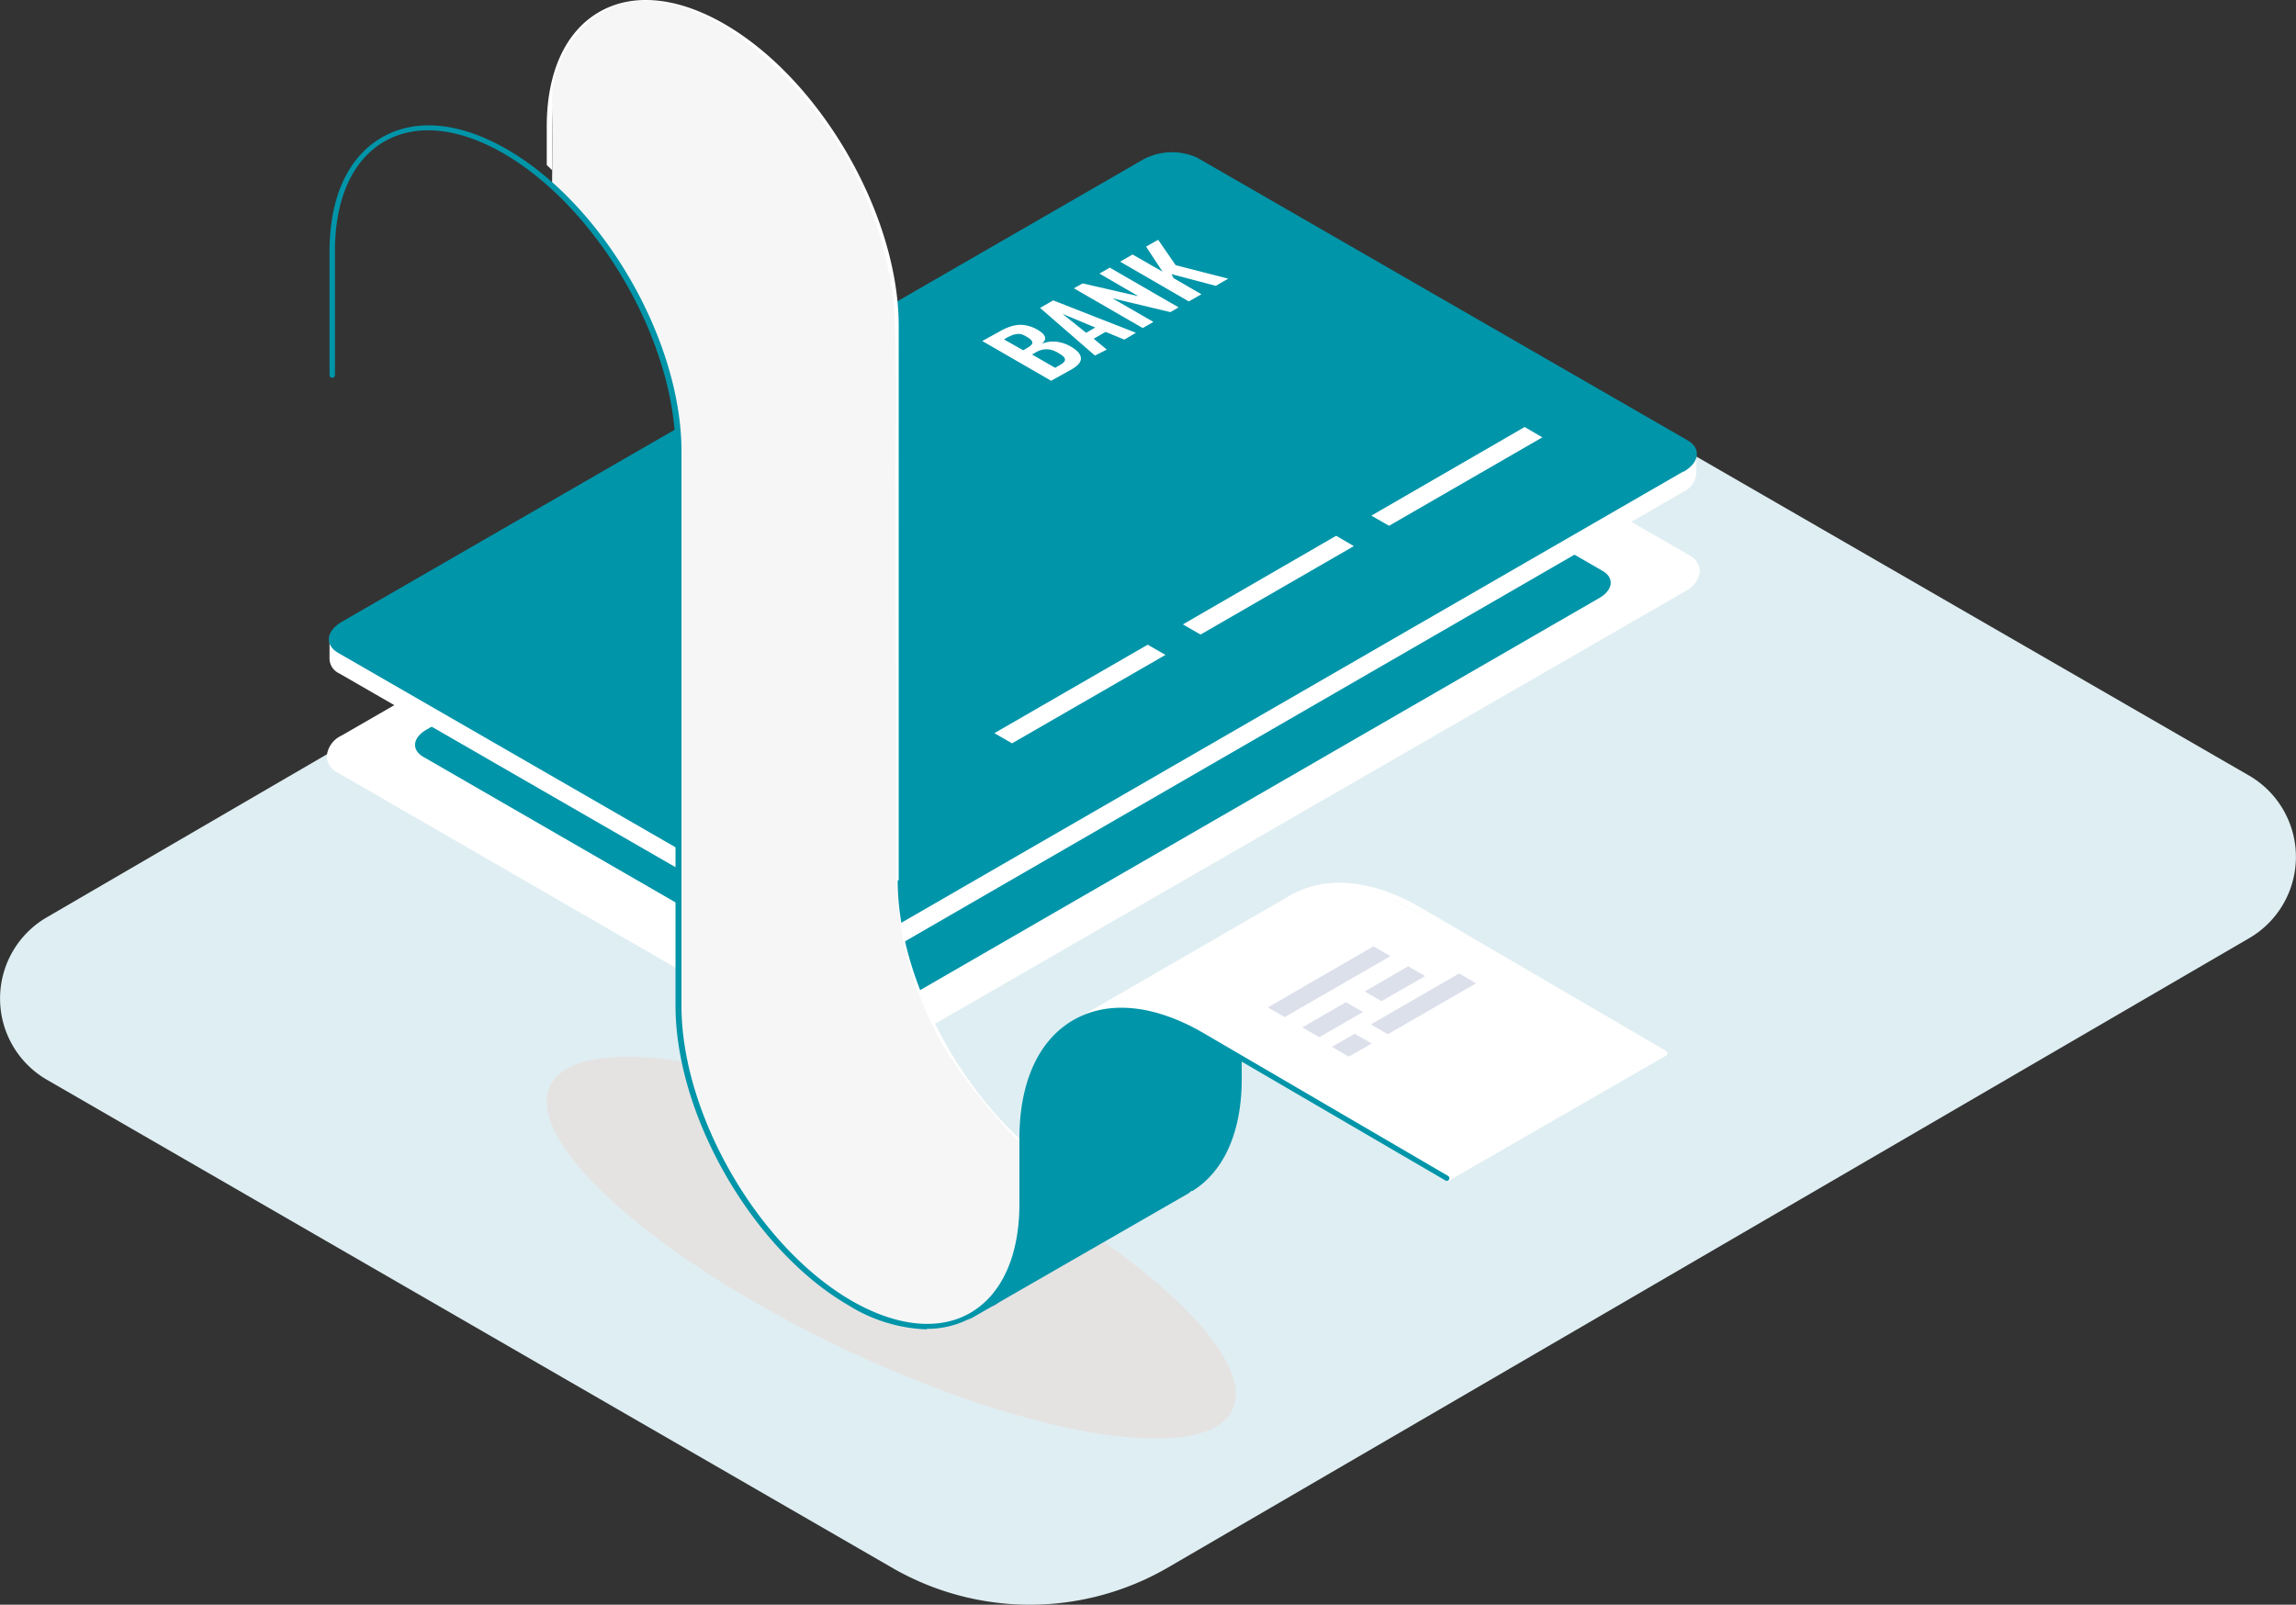 <svg xmlns="http://www.w3.org/2000/svg" viewBox="0 0 131.06 91.62"><rect x="0" y="0" width="131.06" height="91.62" fill="#333333" stroke="none"/><defs><clipPath id="clip-path"><path class="cls-1" d="M31.21 60.34h39.34v21.79H31.21z"/></clipPath><clipPath id="clip-path-2"><path class="cls-1" d="M31.21 60.33h39.34v21.79H31.21z"/></clipPath><clipPath id="clip-path-3"><path class="cls-1" d="M18.81 15.38h78.01v45.04H18.81z"/></clipPath><clipPath id="clip-path-4"><path class="cls-1" d="M18.81 15.38h78.01v45.04H18.81z"/></clipPath><clipPath id="clip-path-5"><path class="cls-1" d="M23.69 18.2h68.25v39.41H23.69z"/></clipPath><clipPath id="clip-path-6"><path class="cls-1" d="M23.69 18.2h68.25v39.41H23.69z"/></clipPath><style>.cls-1{fill:none}.cls-21{fill:#5280b7}.cls-84{fill:#fff}.cls-87{fill:#0095a9}</style></defs><g id="Layer_2" data-name="Layer 2"><g id="Camada_1" data-name="Camada 1"><path d="M2.68 61.65l48.26 27.87a15.7 15.7 0 0015.69 0l61.75-35.95a5.37 5.37 0 000-9.29L80.12 16.42a15.7 15.7 0 00-15.69 0L2.68 52.37a5.36 5.36 0 000 9.28" fill="#dfeef2"/><g clip-path="url(#clip-path)"><g clip-path="url(#clip-path-2)"><path d="M53.61 65.47C42.85 60.36 32.91 58.8 31.4 62s6 9.9 16.74 15 20.7 6.67 22.21 3.49-6-9.9-16.74-15" fill="#e5e3e2"/><path d="M57.13 74.19c-.49 1-3.68.52-7.13-1.12s-5.86-3.79-5.37-4.81 3.67-.52 7.12 1.12 5.86 3.79 5.38 4.81" fill="#678ebf"/><path d="M57 74.16c-.47 1-3.62.51-7-1.11s-5.78-3.74-5.3-4.75 3.63-.51 7 1.1 5.78 3.75 5.3 4.76" fill="#648dbe"/><path d="M57 74.12c-.47 1-3.58.5-6.94-1.09s-5.7-3.7-5.23-4.69 3.58-.51 6.94 1.09 5.71 3.69 5.23 4.69" fill="#638cbe"/><path d="M56.88 74.08c-.46 1-3.53.5-6.85-1.08s-5.62-3.64-5.16-4.62 3.53-.5 6.85 1.07 5.63 3.65 5.16 4.63" fill="#638bbd"/><path d="M56.8 74c-.46 1-3.48.49-6.75-1.06s-5.56-3.6-5.1-4.57 3.49-.49 6.76 1.07 5.55 3.63 5.09 4.56" fill="#608abd"/><path d="M56.72 74c-.45 1-3.44.49-6.66-1s-5.48-3.54-5-4.5 3.44-.48 6.67 1 5.47 3.55 5 4.5" fill="#5f89bc"/><path d="M56.64 74c-.45.94-3.39.48-6.57-1s-5.4-3.5-5-4.44 3.38-.48 6.57 1 5.4 3.5 5 4.44" fill="#5e88bc"/><path d="M56.56 73.92c-.44.93-3.34.48-6.48-1s-5.32-3.45-4.88-4.38 3.34-.47 6.48 1S57 73 56.56 73.92" fill="#5c87bb"/><path d="M56.48 73.89c-.44.91-3.3.46-6.39-1s-5.25-3.4-4.81-4.31 3.29-.47 6.38 1 5.25 3.4 4.82 4.32" fill="#5c86bb"/><path d="M56.4 73.85c-.43.9-3.25.46-6.3-1s-5.17-3.35-4.74-4.25 3.24-.46 6.29 1 5.17 3.4 4.75 4.25" fill="#5a85ba"/><path d="M56.31 73.81c-.42.89-3.19.45-6.2-1s-5.11-3.28-4.67-4.16 3.2-.46 6.2 1 5.1 3.3 4.67 4.19" fill="#5984ba"/><path d="M56.23 73.77c-.41.88-3.15.45-6.11-1s-5-3.25-4.6-4.13 3.15-.44 6.11 1 5 3.26 4.6 4.13" fill="#5884ba"/><path d="M56.15 73.73c-.41.86-3.1.44-6-.94s-5-3.21-4.54-4.07 3.1-.44 6 1 4.94 3.2 4.53 4.06" fill="#5783b9"/><path d="M56.07 73.69c-.4.85-3 .44-5.92-.93s-4.87-3.15-4.47-4 3.06-.43 5.93.93 4.86 3.16 4.46 4" fill="#5582b8"/><path d="M56 73.66c-.4.83-3 .42-5.83-.92s-4.79-3.1-4.4-3.94 3-.42 5.83.92 4.8 3.1 4.4 3.94" fill="#5481b8"/><path class="cls-21" d="M55.91 73.62c-.39.82-3 .41-5.74-.9s-4.72-3.06-4.32-3.88 3-.42 5.73.9 4.72 3.06 4.33 3.88"/><path class="cls-21" d="M55.83 73.58c-.39.81-2.91.41-5.65-.89s-4.64-3-4.25-3.81 2.91-.41 5.64.88 4.64 3 4.26 3.82"/><path d="M55.75 73.54c-.38.79-2.87.4-5.56-.87s-4.56-3-4.18-3.75 2.86-.41 5.55.87 4.56 2.95 4.19 3.75" fill="#5080b6"/><path d="M55.67 73.5c-.38.78-2.82.4-5.46-.86s-4.49-2.9-4.12-3.69 2.81-.39 5.46.86 4.45 2.91 4.12 3.69" fill="#4f7eb6"/><path d="M55.58 73.46c-.36.77-2.76.39-5.36-.84s-4.41-2.86-4-3.63 2.77-.39 5.37.85 4.41 2.85 4 3.62" fill="#4e7eb5"/><path d="M55.5 73.42c-.36.76-2.72.39-5.27-.82s-4.34-2.81-4-3.57 2.72-.38 5.28.83 4.33 2.81 4 3.56" fill="#4d7cb4"/><path d="M55.42 73.39c-.35.74-2.67.37-5.18-.82s-4.26-2.76-3.91-3.5 2.68-.38 5.19.81 4.25 2.76 3.9 3.51" fill="#4b7cb5"/><path d="M55.34 73.35c-.35.73-2.62.37-5.09-.8s-4.18-2.71-3.84-3.44 2.63-.37 5.09.8 4.19 2.71 3.84 3.44" fill="#4b7bb4"/><path d="M55.26 73.31c-.34.71-2.58.36-5-.79s-4.1-2.66-3.76-3.37 2.57-.37 5 .78 4.11 2.66 3.77 3.38" fill="#4979b4"/><path d="M55.18 73.27c-.33.7-2.53.36-4.91-.77s-4-2.61-3.69-3.31 2.52-.36 4.9.77 4 2.61 3.7 3.31" fill="#4879b3"/><path d="M55.1 73.23c-.33.69-2.48.35-4.82-.75s-4-2.57-3.62-3.26 2.48-.35 4.81.76 4 2.56 3.63 3.25" fill="#4778b3"/><path d="M55 73.19c-.32.68-2.44.35-4.72-.74s-3.88-2.51-3.56-3.19 2.43-.34 4.72.74 3.88 2.52 3.56 3.19" fill="#4576b2"/><path d="M54.94 73.15c-.32.67-2.39.34-4.63-.72S46.5 70 46.82 69.3s2.39-.34 4.63.73 3.8 2.46 3.49 3.12" fill="#4376b2"/><path d="M54.85 73.12c-.3.65-2.33.33-4.53-.72s-3.73-2.4-3.42-3.06 2.34-.33 4.54.71 3.72 2.42 3.41 3.07" fill="#4375b1"/><path d="M54.77 73.08c-.3.63-2.29.32-4.44-.7s-3.65-2.38-3.33-3 2.29-.33 4.44.7 3.65 2.36 3.35 3" fill="#4274b0"/><path d="M54.69 73c-.29.62-2.24.32-4.35-.68s-3.57-2.32-3.28-2.9 2.25-.32 4.35.68S55 72.42 54.69 73" fill="#4073b0"/><path d="M54.61 73c-.29.61-2.19.31-4.26-.67s-3.49-2.27-3.21-2.87 2.2-.31 4.26.66 3.5 2.27 3.21 2.88" fill="#3e73b0"/><path d="M54.53 73c-.28.6-2.15.31-4.17-.65s-3.42-2.22-3.13-2.82 2.14-.3 4.16.66 3.42 2.21 3.14 2.81" fill="#3e72ae"/><path d="M54.45 72.92c-.28.59-2.1.3-4.07-.64s-3.38-2.16-3.07-2.75 2.1-.29 4.07.64 3.35 2.17 3.07 2.75" fill="#3c71ae"/><path d="M54.37 72.88c-.27.57-2.06.29-4-.62s-3.27-2.12-3-2.69 2-.29 4 .63 3.27 2.11 3 2.68" fill="#3b70ae"/><path d="M54.29 72.85c-.27.55-2 .28-3.89-.61s-3.19-2.07-2.93-2.63 2-.28 3.89.61 3.19 2.07 2.93 2.63" fill="#3b6fad"/><path d="M54.2 72.81c-.25.54-2 .27-3.79-.6s-3.12-2-2.86-2.56 2-.28 3.8.59 3.11 2 2.85 2.57" fill="#386ead"/><path d="M54.12 72.77c-.25.53-1.91.27-3.7-.58s-3-2-2.79-2.5 1.91-.27 3.7.58 3.05 2 2.79 2.5" fill="#366cab"/><path d="M54 72.73c-.24.52-1.86.26-3.61-.57s-3-1.92-2.72-2.44 1.86-.26 3.61.57 3 1.92 2.72 2.44" fill="#356cac"/><path d="M54 72.69c-.24.51-1.81.26-3.52-.55s-2.89-1.87-2.65-2.38 1.82-.25 3.52.56 2.85 1.87 2.65 2.37" fill="#356bab"/><path d="M53.88 72.65c-.23.49-1.77.25-3.42-.53s-2.82-1.83-2.59-2.32 1.77-.25 3.43.54 2.81 1.82 2.58 2.31" fill="#326aab"/><path d="M53.8 72.61c-.23.48-1.72.25-3.33-.52s-2.74-1.77-2.47-2.25 1.71-.24 3.33.52 2.67 1.78 2.47 2.25" fill="#3269aa"/><path d="M53.72 72.58c-.22.46-1.67.23-3.24-.51s-2.66-1.73-2.48-2.19 1.67-.24 3.24.51 2.66 1.72 2.44 2.19" fill="#2f67a9"/><path d="M53.64 72.54c-.22.45-1.63.23-3.15-.5s-2.59-1.67-2.37-2.12 1.62-.23 3.14.49 2.59 1.68 2.38 2.13" fill="#2e67a9"/><path d="M53.56 72.5c-.21.44-1.58.22-3.06-.48S48 70.39 48.2 70s1.57-.22 3 .49 2.51 1.62 2.31 2.06" fill="#2c65a7"/><path d="M53.47 72.46c-.2.42-1.52.22-3-.46s-2.43-1.58-2.23-2 1.53-.21 3 .47 2.44 1.58 2.23 2" fill="#2b64a7"/><path d="M53.39 72.42c-.19.41-1.48.21-2.87-.45s-2.35-1.53-2.16-1.97 1.48-.21 2.87.45 2.36 1.53 2.16 1.94" fill="#2b63a6"/><path d="M53.31 72.38c-.19.4-1.43.21-2.77-.43s-2.29-1.48-2.1-1.88 1.43-.2 2.78.44 2.28 1.49 2.09 1.87" fill="#2763a6"/><path d="M53.23 72.34c-.18.39-1.38.2-2.68-.42s-2.21-1.43-2-1.81 1.39-.2 2.69.42 2.2 1.43 2 1.81" fill="#2762a5"/><path d="M53.15 72.31c-.18.37-1.34.18-2.59-.41s-2.13-1.38-2-1.75 1.34-.19 2.6.4 2.12 1.39 1.95 1.76" fill="#2460a5"/><path d="M53.07 72.27c-.17.36-1.29.18-2.5-.39s-2-1.34-1.88-1.69 1.28-.18 2.49.39 2.06 1.33 1.89 1.69" fill="#245fa4"/><path d="M53 72.23c-.17.34-1.24.17-2.41-.38s-2-1.28-1.81-1.62 1.24-.18 2.4.37 2 1.29 1.82 1.63" fill="#245ea3"/><path d="M52.91 72.19c-.16.33-1.2.17-2.32-.36s-1.9-1.23-1.74-1.56 1.19-.17 2.31.36 1.9 1.23 1.75 1.56" fill="#235da3"/><path d="M52.83 72.15c-.16.32-1.15.17-2.23-.35s-1.82-1.18-1.67-1.5 1.14-.16 2.22.35 1.83 1.18 1.68 1.5" fill="#205ca2"/><path d="M52.74 72.11c-.14.31-1.09.16-2.12-.33s-1.75-1.13-1.62-1.44 1.1-.15 2.13.34 1.75 1.13 1.6 1.43" fill="#205ba2"/><path d="M52.66 72.08c-.14.29-1 .14-2-.32s-1.66-1.09-1.57-1.38 1-.15 2 .32 1.67 1.08 1.53 1.38" fill="#1f5aa1"/><path d="M52.58 72c-.13.28-1 .14-1.94-.31s-1.6-1-1.47-1.31 1-.14 1.95.3 1.59 1 1.46 1.32" fill="#1b5aa2"/><path d="M52.5 72c-.13.26-1 .13-1.85-.29s-1.52-1-1.4-1.25 1-.14 1.86.29 1.52 1 1.39 1.25" fill="#1b59a1"/><path d="M52.42 72c-.12.25-.91.13-1.76-.28s-1.44-.93-1.32-1.18.9-.13 1.75.27 1.45.94 1.33 1.19" fill="#1858a0"/><path d="M52.34 71.92c-.11.24-.86.12-1.67-.26s-1.37-.89-1.25-1.13.86-.12 1.66.26 1.37.89 1.26 1.13" fill="#1757a0"/><path d="M52.26 71.88c-.11.23-.81.12-1.58-.24s-1.29-.84-1.18-1.07.81-.11 1.57.25 1.29.84 1.19 1.06" fill="#16569f"/><path d="M52.18 71.84c-.1.22-.77.11-1.49-.23s-1.21-.79-1.11-1 .76-.11 1.48.23 1.22.79 1.12 1" fill="#16559f"/><path d="M52.09 71.81c-.09.19-.71.1-1.38-.22s-1.14-.74-1.05-.94.72-.1 1.39.22 1.14.74 1 .94" fill="#15549e"/><path d="M52 71.77c-.08.18-.66.09-1.29-.21s-1.07-.69-1-.87.67-.1 1.3.2 1.06.69 1 .88" fill="#11539e"/><path d="M51.93 71.73c-.08.17-.62.09-1.2-.19s-1-.64-.91-.81.62-.09 1.21.19 1 .64.9.81" fill="#11529d"/><path d="M51.85 71.69c-.07.16-.57.08-1.11-.17s-.91-.59-.84-.76.58-.08 1.11.18.92.59.84.75" fill="#0f519b"/><path d="M51.77 71.65c-.07.15-.53.07-1-.16s-.85-.49-.77-.69.52-.07 1 .16.84.55.77.69" fill="#0f4f9b"/><path d="M51.69 71.61c-.06.14-.48.07-.93-.14s-.76-.49-.69-.63.47-.06.92.15.76.49.7.62" fill="#0c4e99"/><path d="M51.61 71.57c-.06.12-.43.07-.83-.13s-.69-.44-.63-.56.43-.06.83.13.68.44.63.56" fill="#0b4d98"/><path d="M51.53 71.54c-.05.1-.39 0-.74-.12s-.61-.4-.56-.5.38 0 .74.12.61.39.56.5" fill="#0e4c97"/><path d="M51.45 71.5c-.05.09-.34 0-.65-.1s-.54-.35-.49-.44.33 0 .65.1.53.35.49.44" fill="#114b97"/><path d="M51.36 71.46c0 .08-.28 0-.55-.09s-.46-.29-.42-.37.29 0 .56.08.45.3.41.38" fill="#134b97"/><path d="M51.28 71.42c0 .07-.23 0-.46-.07s-.38-.25-.35-.32.24 0 .46.08.38.24.35.31" fill="#144a95"/><path d="M51.2 71.38c0 .06-.19 0-.37-.06s-.3-.19-.28-.25.19 0 .37.06.31.2.28.25" fill="#154994"/><path d="M51.12 71.34h-.28c-.14 0-.22-.15-.21-.19s.15 0 .28 0 .23.14.21.18" fill="#174993"/><path d="M51 71.3h-.19c-.09 0-.15-.1-.14-.13s.1 0 .19 0 .15.1.14.12" fill="#184892"/><path d="M51 71.27h-.09c-.04 0-.08 0-.07-.06s0 0 .09 0 .07 0 .07.07" fill="#184891"/></g></g><g clip-path="url(#clip-path-3)"><g clip-path="url(#clip-path-4)"><path class="cls-84" d="M96.07 33.62L50.4 60a3.42 3.42 0 01-3.09.13L19.35 44c-.8-.46-.7-1.26.22-1.79l45.66-26.39a3.44 3.44 0 013.1-.13l28 16.14c.79.46.69 1.26-.22 1.79"/></g></g><g clip-path="url(#clip-path-5)"><g clip-path="url(#clip-path-6)"><path class="cls-87" d="M91.28 34.15L51.33 57.22a3 3 0 01-2.71.11L24.16 43.21c-.69-.4-.61-1.1.2-1.56L64.3 18.58a3 3 0 012.7-.11l24.47 14.12c.7.4.61 1.1-.19 1.56"/></g></g><path class="cls-84" d="M48.65 60.58a3 3 0 01-1.43-.33L19.27 44.11a1.09 1.09 0 01-.62-.92 1.45 1.45 0 01.84-1.19l45.66-26.32a3.62 3.62 0 013.26-.13l28 16.14a1.07 1.07 0 01.62.92 1.45 1.45 0 01-.84 1.15L50.48 60.12a3.77 3.77 0 01-1.83.46M67 15.54a3.4 3.4 0 00-1.67.42L19.65 42.32a1.15 1.15 0 00-.68.87.77.77 0 00.46.64L47.39 60a3.27 3.27 0 002.93-.13L96 33.48a1.12 1.12 0 00.68-.87.78.78 0 00-.45-.64l-28-16.14a2.54 2.54 0 00-1.23-.29"/><path class="cls-84" d="M96.82 25.91l-.5.4-28-16.14a3.44 3.44 0 00-3.1.12L19.57 36.65a2.08 2.08 0 00-.29.19l-.47-.34v1.14a.94.94 0 00.54.8l28 16.14a3.45 3.45 0 003.09-.13l45.63-26.36a1.28 1.28 0 00.75-1z"/><path class="cls-87" d="M96.07 26.93L50.4 53.29a3.42 3.42 0 01-3.09.13l-28-16.14c-.8-.46-.7-1.26.22-1.79l45.7-26.37a3.47 3.47 0 013.1-.12l28 16.14c.79.46.69 1.26-.22 1.79"/><path class="cls-84" d="M60 21.74l-3.93-2.27 1-.55a3.12 3.12 0 01.53-.25 2.19 2.19 0 01.52-.12 1.74 1.74 0 01.55.05 2 2 0 01.56.23c.48.28.56.55.23.8a1.72 1.72 0 01.83-.12 2.08 2.08 0 01.84.28c.37.22.56.43.57.66s-.17.43-.53.64zM58.41 20l.22-.13c.21-.12.31-.23.3-.32s-.12-.21-.34-.33a1.31 1.31 0 00-.3-.14.71.71 0 00-.29 0 .77.77 0 00-.27.08 1.9 1.9 0 00-.32.16l-.1.06zm1.82 1l.26-.15c.22-.12.31-.23.3-.34s-.14-.22-.37-.35a1.35 1.35 0 00-.66-.22 1.19 1.19 0 00-.62.17l-.23.13zm2.27-.7l-3.13-2.72.75-.43L64.84 19l-.66.39-1.07-.44-.68.39.75.62zM62 19l.52-.3-1.87-.78zm3.23-.27l-3.93-2.27.5-.28 3.18.73-2.22-1.29.59-.34 3.93 2.27-.47.27-3.31-.79 2.34 1.35-.61.35zm2.63-1.52l-3.92-2.27.71-.41 1.71.98-.94-1.43.69-.39 1 1.45 3 .77-.71.41-2.53-.67.12.23 1.59.92-.72.41zm-1.33 20.18l-8.76 5.05-1.01-.58 8.75-5.05 1.02.58zm10.75-6.21l-8.75 5.05-1.01-.58 8.75-5.06 1.01.59zm10.76-6.21l-8.75 5.05-1.01-.58 8.75-5.06 1.01.59zM95.1 60l-14-8.18c-2.79-1.61-5.41-1.86-7.39-.72s-3.08 3.54-3.08 6.76v1l.31.19v-1.18c0-3.1 1-5.4 2.92-6.49s4.4-.83 7.08.72l14 8.17a.15.15 0 10.16-.27m-43.8-9.74V18.61c0-6.34-4.46-14.07-9.95-17.24-2.69-1.55-5.22-1.79-7.14-.69s-3 3.43-3 6.53v2.21l.31.3V7.21c0-3 1-5.21 2.82-6.26s4.24-.8 6.82.69c5.4 3.12 9.8 10.73 9.8 17v31.62c0 5.25 3.09 11.47 7.28 15.21v-.42c-4-3.69-7-9.7-7-14.79"/><path d="M58.3 65.34s-3.58-3.64-5-6.65a20.38 20.38 0 01-2.13-8.26c0-2.47-.05-23.78-.05-23.78s.15-8.83-.22-10.23a22.05 22.05 0 00-8.51-14.18c-7.29-5.34-10.92.42-10.88 3.44s0 4.94 0 4.94A19.14 19.14 0 0137 18.46c1.5 4.62 1.65 3.82 1.67 8.41s0 27.88 0 27.88a22 22 0 00.74 7.25 25 25 0 005 9c2.18 2.3 5.38 5 8.34 4.74s5-1.36 5.53-6z" fill="#f7f6f6"/><path class="cls-87" d="M70.59 58.9v1.42c-.68-.5-3.89-2.69-6.94-2.59a5.25 5.25 0 00-4.6 3.27 13.55 13.55 0 00-.75 3.45v.65h-.06v.42l.07.06v2.23a19.16 19.16 0 01-.27 3.47 7.87 7.87 0 01-2.79 4.1l12.6-7.25L68 68h.06c1.82-1.12 2.82-3.39 2.82-6.4v-2.51l-.31-.19"/><path class="cls-84" d="M60.77 58.57l12.9-7.46a6.4 6.4 0 014.86-.18c2.66 1 16.59 9.33 16.59 9.33l-12.45 7.17s-14.46-9-16.16-9.41a7.5 7.5 0 00-5.74.55"/><path class="cls-87" d="M52.9 75.9a9 9 0 01-4.46-1.37c-5.44-3.14-9.88-10.82-9.88-17.11V25.77c0-6.24-4.39-13.85-9.8-17-2.58-1.49-5-1.74-6.82-.69s-2.82 3.27-2.82 6.26v7.07a.16.16 0 01-.15.16.16.16 0 01-.16-.16v-7.04c0-3.11 1.06-5.42 3-6.53s4.45-.86 7.14.69c5.49 3.17 9.95 10.9 9.95 17.24v31.65c0 6.19 4.36 13.75 9.72 16.85 2.57 1.48 5 1.72 6.78.68s2.79-3.24 2.79-6.21V65c0-3.22 1.1-5.62 3.08-6.76s4.6-.89 7.39.72l14 8.18a.15.15 0 11-.15.26l-14-8.17c-2.68-1.55-5.19-1.81-7.08-.72s-2.96 3.42-2.96 6.49v3.71c0 3.08-1 5.38-2.94 6.48a5.26 5.26 0 01-2.63.68"/><path d="M76.99 60.33l-.96-.56 1.3-.75.97.56-1.31.75zm1.87-3.17l-.96-.55 2.48-1.44.97.56-2.49 1.43zm-5.53.91l-.96-.55 6.03-3.49.97.56-6.04 3.48zm5.89.98l-.97-.56 5.04-2.91.97.56-5.04 2.91zm-3.91.17l-.97-.56 2.49-1.44.97.56-2.49 1.44z" fill="#dce0eb"/></g></g></svg>